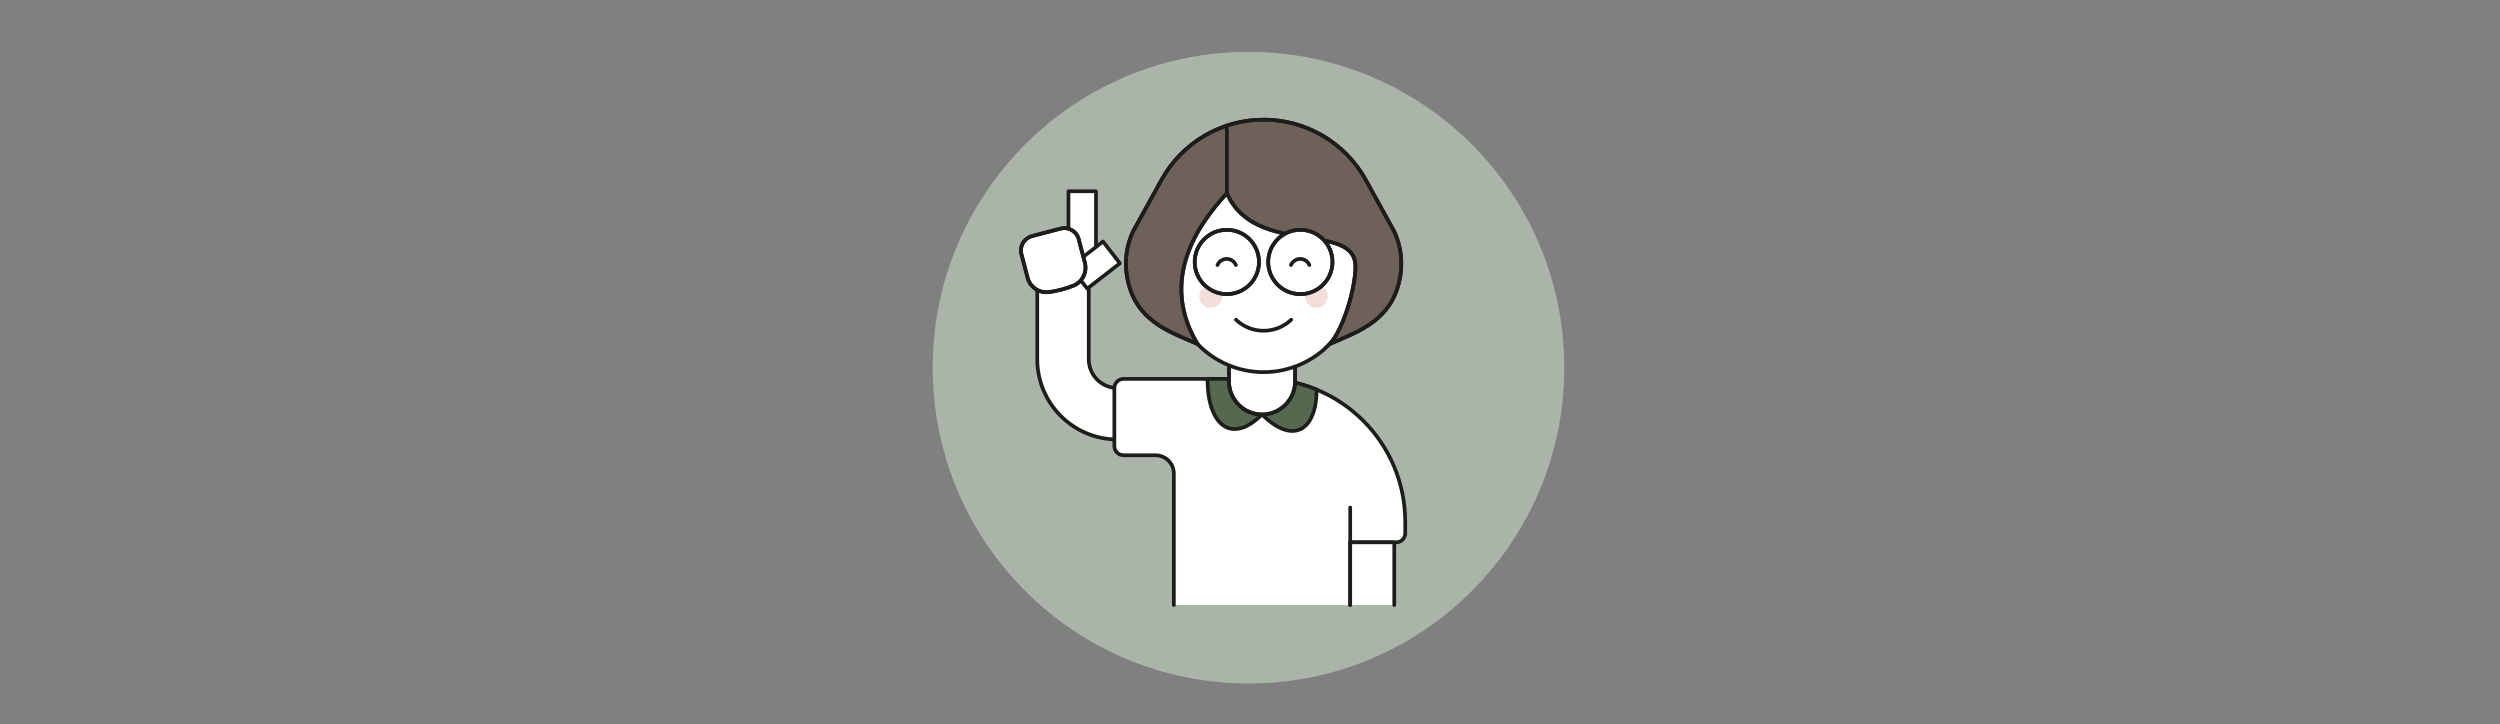 <?xml version="1.0" encoding="UTF-8"?>
<svg id="Lager_1" data-name="Lager 1" xmlns="http://www.w3.org/2000/svg" viewBox="0 0 672.88 194.93">
  <rect x="0" y="0" width="672.88" height="194.93" fill="#808080" stroke="none"/>
  <defs>
    <style>
      .cls-1 {
        fill: none;
      }

      .cls-1, .cls-2, .cls-3 {
        stroke-linecap: round;
        stroke-linejoin: round;
      }

      .cls-1, .cls-2, .cls-3, .cls-4, .cls-5 {
        stroke: #1d1d1b;
      }

      .cls-2 {
        fill: #556951;
      }

      .cls-3, .cls-4 {
        fill: #fff;
      }

      .cls-6 {
        fill: #abb4a9;
      }

      .cls-4, .cls-5 {
        stroke-miterlimit: 10;
      }

      .cls-7 {
        fill: #f3dedb;
      }

      .cls-5 {
        fill: #6e615a;
      }
    </style>
  </defs>
  <path class="cls-6" d="M251.04,98.96c0,46.94,38.06,85,85,85s85-38.06,85-85S382.98,13.96,336.04,13.96s-85,38.06-85,85Z"/>
  <g>
    <path class="cls-3" d="M300.78,118.29c-11.93-.01-21.59-9.68-21.6-21.61v-19.72c0-3.83,3.1-6.93,6.93-6.93s6.93,3.1,6.93,6.93h0v19.73c0,4.28,3.46,7.75,7.74,7.76h16.04v13.84h-16.04Z"/>
    <path class="cls-3" d="M287.58,51.48h7.41v21.01h-7.41v-21.01Z"/>
    <path class="cls-3" d="M288.09,71.82l8.79-6.81,4.54,5.86-8.79,6.81-4.54-5.86Z"/>
    <path class="cls-3" d="M282.2,78.63c-2.6.27-5.01-1.41-5.64-3.95l-1.64-6.27c-.56-2.13.71-4.3,2.84-4.86,0,0,0,0,0,0l7.71-2.02c2.13-.56,4.31.72,4.87,2.85l1.64,6.27c.69,2.52-.58,5.17-2.98,6.2-2.18.88-4.47,1.49-6.81,1.79Z"/>
    <path class="cls-1" d="M282.2,78.63c-2.6.27-5.01-1.41-5.64-3.95l-1.64-6.27c-.56-2.13.71-4.3,2.84-4.86,0,0,0,0,0,0l7.71-2.02c2.13-.56,4.31.72,4.87,2.85l1.64,6.27c.69,2.52-.58,5.17-2.98,6.2-2.18.88-4.47,1.49-6.81,1.79Z"/>
    <path class="cls-3" d="M315.94,162.84v-35.37c0-2.73-2.21-4.94-4.94-4.94h-8.6c-1.36,0-2.47-1.11-2.47-2.47v-15.61c0-1.36,1.11-2.47,2.47-2.47h37.27c21.28-.02,38.54,17.21,38.55,38.49,0,.02,0,.04,0,.06v2.97c.01,1.35-1.07,2.46-2.42,2.47-.02,0-.03,0-.05,0h-12.36v16.88"/>
    <path class="cls-2" d="M324.99,101.97c0,12.49,6.5,17.77,14.69,9.58,8.31,8.31,14.69,4.35,14.69-6.7-4.66-1.92-9.65-2.9-14.69-2.88h-14.68Z"/>
    <path class="cls-1" d="M363.41,145.97v-9.38"/>
    <path class="cls-3" d="M375.27,162.85v-16.88h-11.86v16.88"/>
    <path class="cls-3" d="M330.78,102.65c0,4.91,3.98,8.9,8.89,8.91,4.91,0,8.9-3.98,8.91-8.89v-13.05h-17.79v13.03Z"/>
    <path class="cls-1" d="M330.78,102.65c0,4.91,3.98,8.9,8.89,8.91,4.91,0,8.9-3.98,8.91-8.89v-13.05h-17.79v13.03Z"/>
    <path class="cls-3" d="M364.82,69.27v-6.18c0-13.65-11.06-24.71-24.71-24.71s-24.71,11.06-24.71,24.71v6.18c-2.73,0-4.94,2.21-4.94,4.94s2.21,4.94,4.94,4.94c.1,0,.2-.02.3-.03,2.01,13.48,14.57,22.78,28.06,20.77,10.74-1.6,19.16-10.03,20.77-20.77.1,0,.2.03.3.03,2.73,0,4.94-2.21,4.94-4.94s-2.21-4.94-4.94-4.94Z"/>
    <path class="cls-7" d="M322.8,79.77c0,1.71,1.38,3.09,3.08,3.09,1.71,0,3.09-1.38,3.09-3.08h0c0-1.72-1.38-3.1-3.09-3.1s-3.09,1.38-3.09,3.09Z"/>
    <path class="cls-7" d="M351.22,79.77c0,1.71,1.38,3.09,3.09,3.09s3.09-1.38,3.09-3.09-1.38-3.09-3.09-3.09-3.09,1.38-3.09,3.09Z"/>
    <path class="cls-1" d="M332.66,86.05c4.16,3.96,10.71,3.96,14.87,0"/>
    <path class="cls-5" d="M340.1,32.2c-11.44,0-21.97,6.22-27.49,16.23l-7.66,13.88c-1.64,3.53-2.25,7.46-1.73,11.32,1.69,12.63,11.46,15.61,19.11,18.96-11.88-19.61,3.87-35.97,7.89-40.62,7.41,17.3,34.6,7.41,34.6,19.77,0,6.18-3.46,17.24-6.94,20.85h0c7.81-3.39,17.44-6.44,19.11-18.97.52-3.86-.09-7.79-1.73-11.32l-7.66-13.88c-5.53-10.01-16.07-16.22-27.5-16.22Z"/>
    <path class="cls-1" d="M340.1,32.2c-11.44,0-21.97,6.22-27.49,16.23l-7.66,13.88c-1.64,3.53-2.25,7.46-1.73,11.32,1.69,12.63,11.46,15.61,19.11,18.96-11.88-19.61,3.87-35.97,7.89-40.62,7.41,17.3,34.6,7.41,34.6,19.77,0,6.18-3.46,17.24-6.94,20.85h0c7.81-3.39,17.44-6.44,19.11-18.97.52-3.86-.09-7.79-1.73-11.32l-7.66-13.88c-5.53-10.01-16.07-16.22-27.5-16.22Z"/>
    <path class="cls-1" d="M330.22,51.97v-18.17"/>
    <path class="cls-4" d="M321.56,70.51c0,4.78,3.87,8.65,8.65,8.65s8.65-3.87,8.65-8.65-3.87-8.65-8.65-8.65-8.65,3.87-8.65,8.65Z"/>
    <path class="cls-1" d="M321.56,70.51c0,4.78,3.87,8.65,8.65,8.65s8.65-3.87,8.65-8.65-3.87-8.65-8.65-8.65-8.65,3.87-8.65,8.65Z"/>
    <path class="cls-1" d="M332.64,71.33c-.57-1.36-2.14-2.01-3.51-1.44-.65.27-1.17.79-1.44,1.44"/>
    <path class="cls-4" d="M341.34,70.51c0,4.78,3.87,8.65,8.65,8.65s8.65-3.87,8.65-8.65-3.87-8.65-8.65-8.65-8.65,3.87-8.65,8.65Z"/>
    <path class="cls-1" d="M341.34,70.51c0,4.78,3.87,8.65,8.65,8.65s8.65-3.87,8.65-8.65-3.87-8.65-8.65-8.65-8.65,3.87-8.65,8.65Z"/>
    <path class="cls-1" d="M352.42,71.33c-.57-1.36-2.14-2.01-3.51-1.44-.65.27-1.17.79-1.44,1.44"/>
  </g>
</svg>